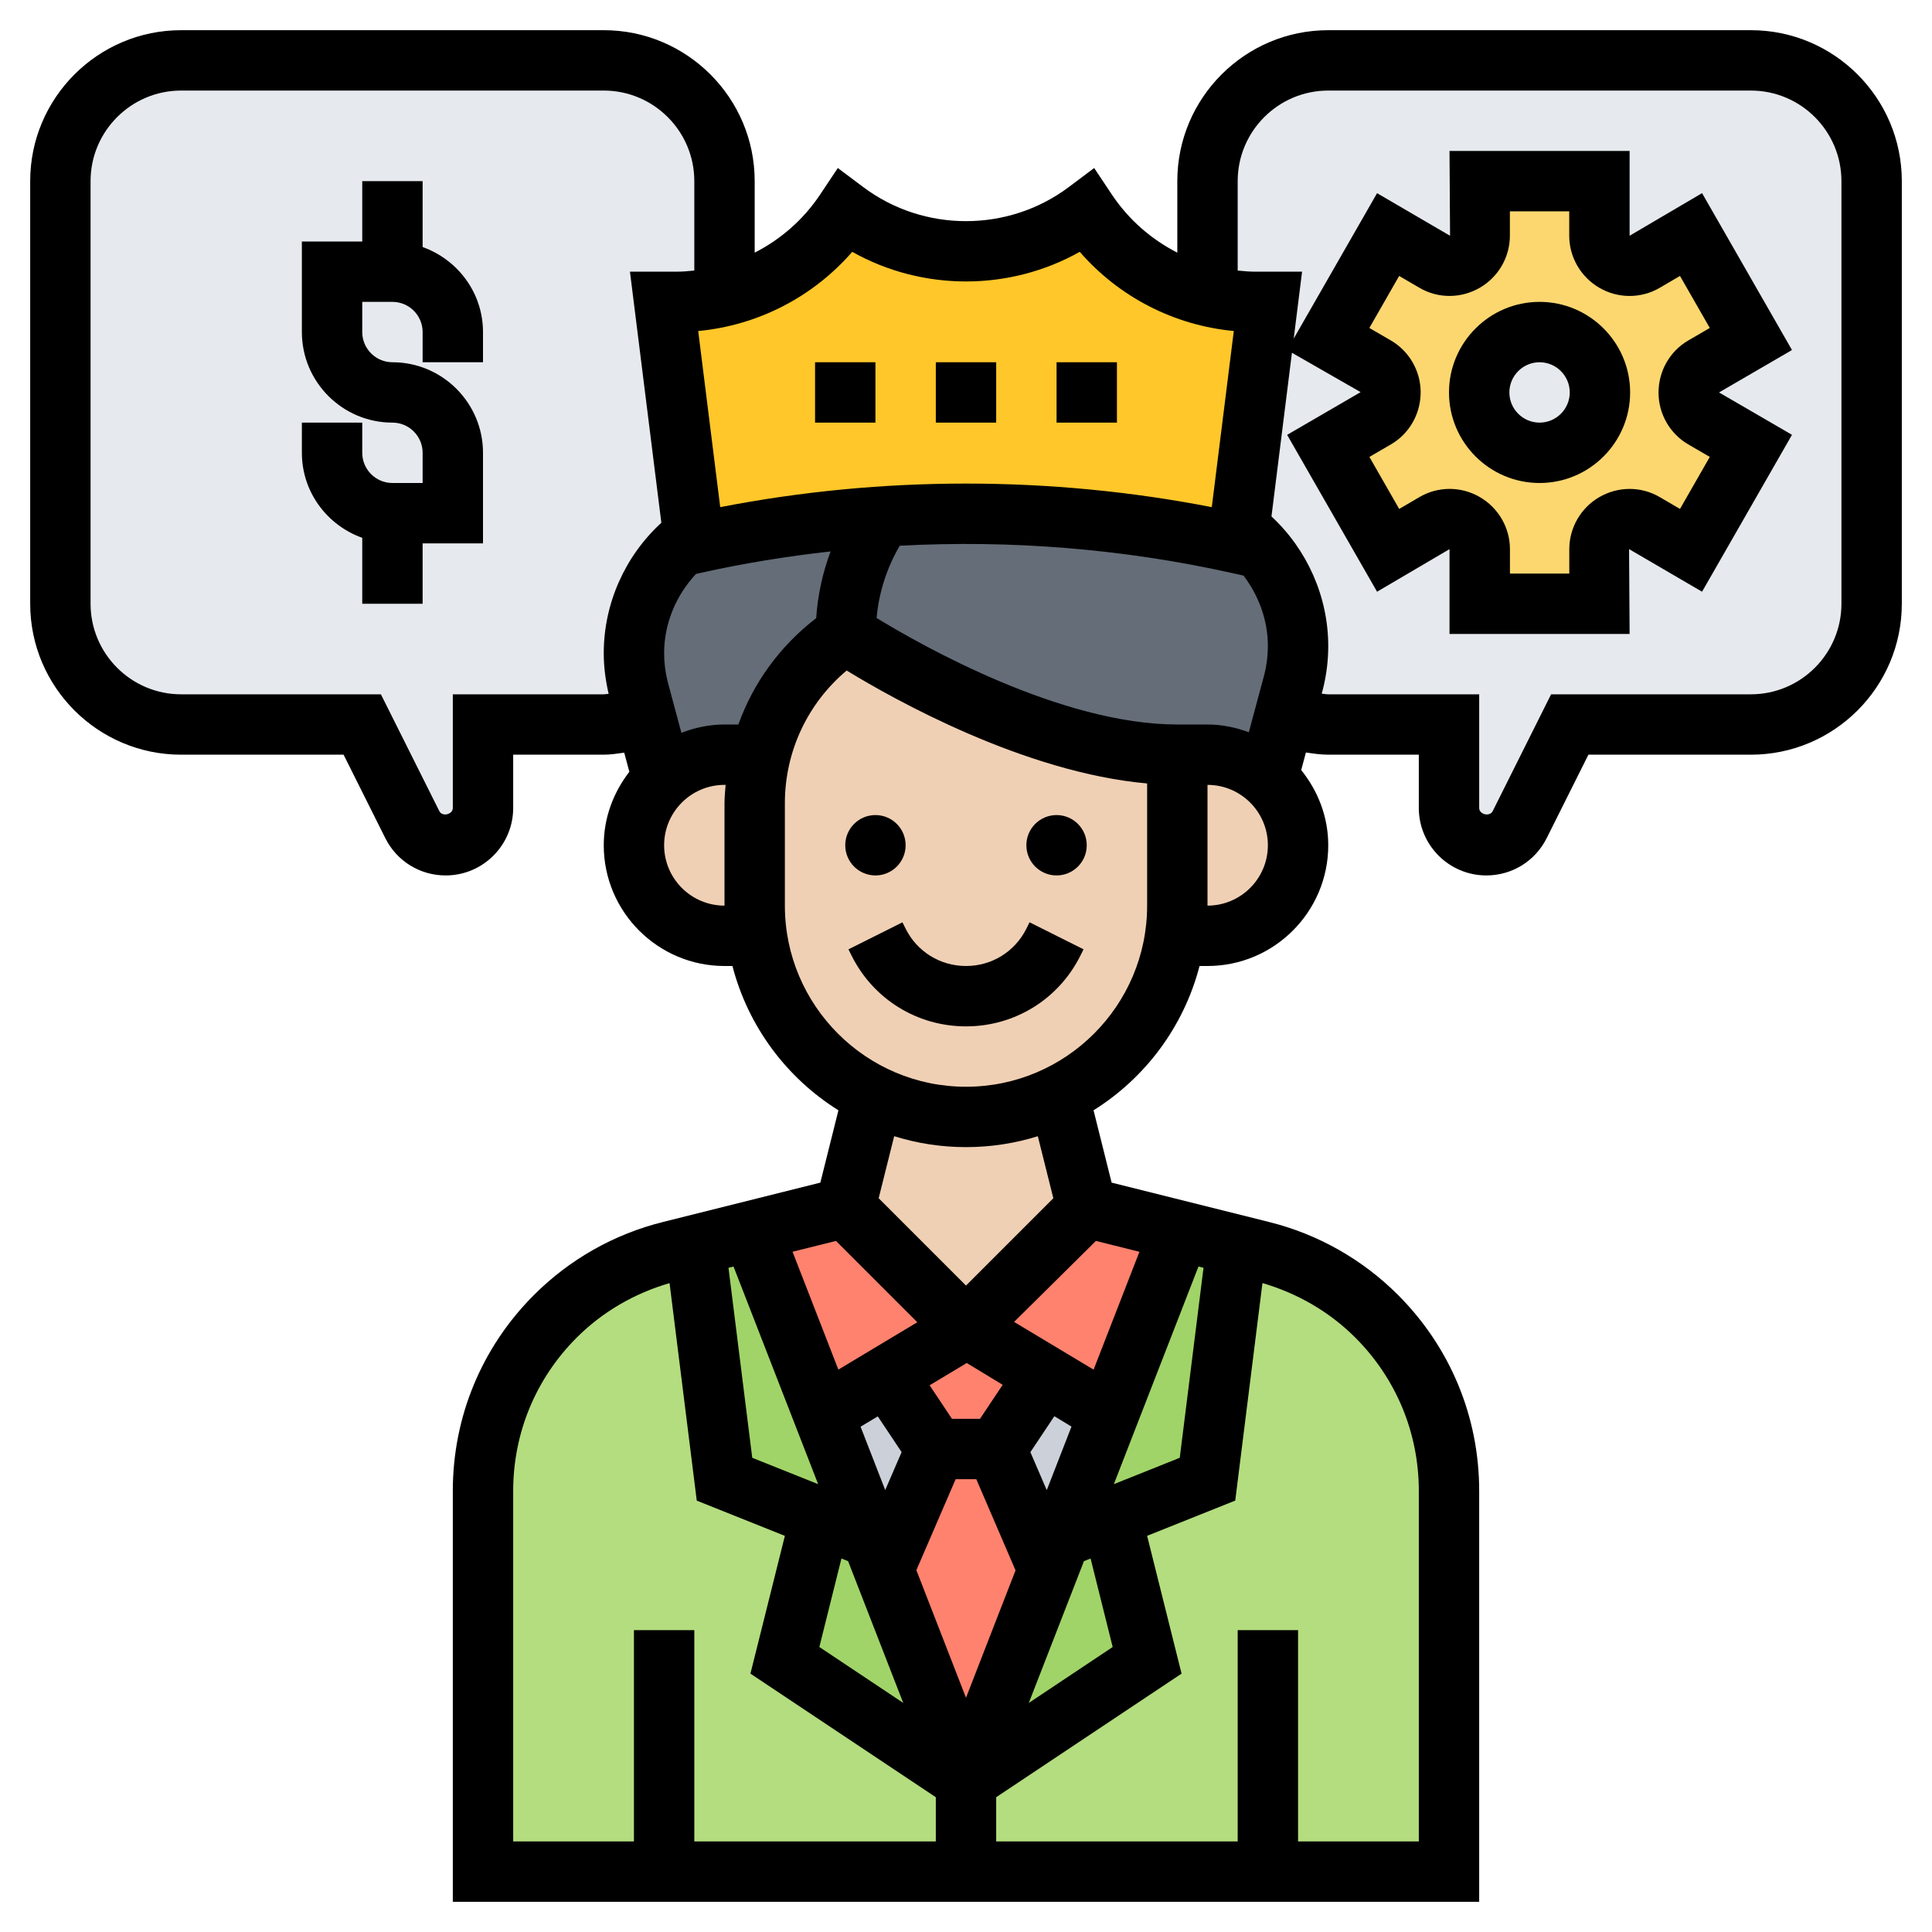 <svg id="_x33_0" enable-background="new 0 0 64 64" height="512" viewBox="0 0 64 64" width="512" xmlns="http://www.w3.org/2000/svg"><g><g><g><path d="m21 21.64c0 .39.05.79.15 1.17l.25.94c-.43.16-.91.25-1.4.25h-4v2.76c0 .69-.55 1.24-1.24 1.24-.46 0-.89-.26-1.1-.68l-1.66-3.32h-6c-2.21 0-4-1.79-4-4v-14c0-2.21 1.79-4 4-4h14c2.21 0 4 1.79 4 4v3.81c-.52.12-1.06.19-1.61.19h-.39l.97 7.73c-1.22.9-1.97 2.34-1.97 3.91z" fill="#e6e9ed"/></g><g><path d="m41.06 17.52.94-7.52h-.39c-.55 0-1.09-.07-1.61-.19v-3.81c0-2.21 1.79-4 4-4h14c2.21 0 4 1.79 4 4v14c0 2.21-1.79 4-4 4h-6l-1.66 3.32c-.21.42-.64.68-1.1.68-.69 0-1.24-.55-1.24-1.24v-2.76h-4c-.51 0-1.01-.1-1.46-.27l.31-1.15c.1-.39.15-.78.15-1.18 0-1.55-.74-2.98-1.94-3.88z" fill="#e6e9ed"/></g><g><path d="m46.06 13.01c0-.01 0-.01 0-.02 0-.35-.18-.67-.49-.85l-1.57-.91 1.98-3.46 1.55.9c.31.18.68.18.99 0 0 0 0 0 .01-.01.3-.17.49-.5.49-.85v-1.81h3.96v1.81c0 .35.19.68.49.85.01.01.01.01.01.01.31.18.68.18.99 0l1.55-.9 1.98 3.46-1.57.91c-.31.18-.49.5-.49.85v.02c0 .35.18.67.49.85l1.57.91-1.98 3.46-1.55-.9c-.31-.18-.68-.18-.99 0 0 0 0 0-.01.01-.3.17-.49.5-.49.85v1.81h-3.96v-1.81c0-.35-.19-.68-.49-.85-.01-.01-.01-.01-.01-.01-.31-.18-.68-.18-.99 0l-1.55.9-1.98-3.46 1.57-.91c.31-.18.49-.5.49-.85zm6.94-.01c0-1.1-.9-2-2-2s-2 .9-2 2 .9 2 2 2 2-.9 2-2z" fill="#fcd770"/></g><g><path d="m45.6 43.6c-1.05-1.05-2.36-1.79-3.8-2.15l-.83-.21-.97 7.76-3.18 1.27 1.18 4.73-6 4-6-4 1.18-4.73-3.18-1.27-.97-7.76-.83.21c-1.44.36-2.75 1.1-3.8 2.15-.77.77-1.37 1.68-1.78 2.66-.4.98-.62 2.04-.62 3.13v12.61h6 10 10 6v-12.61c0-2.17-.86-4.25-2.4-5.79z" fill="#b4dd7f"/></g><g><path d="m27.27 46.84 1.6 4.11-1.69-.68-3.18-1.27-.97-7.76 1.88-.47z" fill="#a0d468"/></g><g><path d="m29.28 51.99 2.72 7.01-6-4 1.18-4.73 1.69.68z" fill="#a0d468"/></g><g><path d="m36.82 50.27 1.18 4.73-6 4 2.72-7 .41-1.05z" fill="#a0d468"/></g><g><path d="m40.97 41.24-.97 7.76-3.18 1.27-1.69.68 1.6-4.11 2.36-6.07z" fill="#a0d468"/></g><g><path d="m31 48-1.72 3.99-.41-1.04-1.6-4.11 2.11-1.27z" fill="#ccd1d9"/></g><g><path d="m35.13 50.95-.41 1.05-1.72-4 1.62-2.43 2.11 1.27z" fill="#ccd1d9"/></g><g><path d="m33 48 1.72 4-2.72 7-2.72-7.01 1.72-3.99z" fill="#ff826e"/></g><g><path d="m32 44 2.62 1.57-1.62 2.43h-2l-1.62-2.43z" fill="#ff826e"/></g><g><path d="m32 44 4-4 3.09.77-2.36 6.07-2.11-1.27z" fill="#ff826e"/></g><g><path d="m28 40 4 4-2.62 1.57-2.11 1.27-2.36-6.07z" fill="#ff826e"/></g><g><path d="m35.07 36.29.93 3.71-4 4-4-4 .93-3.71c.92.46 1.96.71 3.07.71s2.15-.25 3.07-.71z" fill="#f0d0b4"/></g><g><path d="m42.12 30.12c-.54.54-1.29.88-2.12.88h-1.07-.01c.06-.33.08-.66.08-1v-5h1c.77 0 1.47.29 2 .77.62.54 1 1.34 1 2.23 0 .83-.34 1.58-.88 2.12z" fill="#f0d0b4"/></g><g><path d="m31.62 23c2.13 1 4.88 2 7.38 2v5c0 .34-.02.67-.08 1-.32 2.34-1.81 4.3-3.85 5.29-.92.46-1.96.71-3.07.71s-2.15-.25-3.07-.71c-2.04-.99-3.53-2.95-3.85-5.29-.06-.33-.08-.66-.08-1v-3.39c0-.55.07-1.09.19-1.61.4-1.62 1.4-3.05 2.81-4 0 0 1.5 1 3.62 2z" fill="#f0d0b4"/></g><g><path d="m25 30c0 .34.02.67.08 1h-.01-1.07c-.83 0-1.58-.34-2.12-.88s-.88-1.29-.88-2.12c0-.86.36-1.64.95-2.18.53-.51 1.25-.82 2.05-.82h1.19c-.12.52-.19 1.06-.19 1.61z" fill="#f0d0b4"/></g><g><path d="m24 25c-.8 0-1.52.31-2.05.82l-.55-2.07-.25-.94c-.1-.38-.15-.78-.15-1.17 0-1.57.75-3.01 1.97-3.91l.03.27c2.05-.46 4.13-.76 6.22-.89l-.14.21c-.7 1.1-1.08 2.37-1.08 3.68-1.41.95-2.41 2.38-2.81 4z" fill="#656d78"/></g><g><path d="m42.54 23.73-.54 2.04c-.53-.48-1.23-.77-2-.77h-1c-2.5 0-5.25-1-7.38-2-2.12-1-3.62-2-3.62-2 0-1.31.38-2.58 1.08-3.68l.14-.21c.92-.07 1.85-.1 2.78-.1 3.02 0 6.04.33 9 .99l.06-.48c1.2.9 1.94 2.33 1.94 3.88 0 .4-.05.79-.15 1.18z" fill="#656d78"/></g><g><path d="m40 9.81c.52.12 1.06.19 1.61.19h.39l-.94 7.52-.06.48c-2.96-.66-5.98-.99-9-.99-.93 0-1.86.03-2.78.1-2.09.13-4.17.43-6.22.89l-.03-.27-.97-7.73h.39c.55 0 1.09-.07 1.61-.19 1.62-.4 3.05-1.4 4-2.81 1.18.89 2.59 1.34 4 1.34s2.82-.45 4-1.34c.62.94 1.46 1.68 2.43 2.2.49.27 1.02.47 1.57.61z" fill="#ffc729"/></g></g><g><circle cx="29" cy="28" r="1"/><circle cx="35" cy="28" r="1"/><path d="m29.895 30.553-1.789.895.105.211c.722 1.444 2.174 2.341 3.789 2.341s3.067-.897 3.789-2.342l.105-.211-1.789-.895-.105.212c-.381.762-1.147 1.236-2 1.236s-1.619-.474-2-1.236z"/><path d="m31 12h2v2h-2z"/><path d="m35 12h2v2h-2z"/><path d="m27 12h2v2h-2z"/><path d="m51 16c1.654 0 3-1.346 3-3s-1.346-3-3-3-3 1.346-3 3 1.346 3 3 3zm0-4c.551 0 1 .449 1 1s-.449 1-1 1-1-.449-1-1 .449-1 1-1z"/><path d="m58 1h-14c-2.757 0-5 2.243-5 5v2.369c-.862-.44-1.613-1.092-2.168-1.924l-.586-.879-.846.634c-2.002 1.501-4.798 1.501-6.8 0l-.846-.634-.586.879c-.555.832-1.306 1.485-2.168 1.924v-2.369c0-2.757-2.243-5-5-5h-14c-2.757 0-5 2.243-5 5v14c0 2.757 2.243 5 5 5h5.382l1.382 2.765c.381.762 1.148 1.235 2 1.235 1.233 0 2.236-1.003 2.236-2.236v-1.764h3c.23 0 .454-.037.678-.067l.17.634c-.523.676-.848 1.513-.848 2.433 0 2.206 1.794 4 4 4h.263c.52 2.007 1.796 3.708 3.511 4.78l-.599 2.396-5.218 1.305c-1.615.402-3.09 1.238-4.267 2.415-1.735 1.735-2.69 4.041-2.69 6.494v13.61h34v-13.61c0-2.453-.955-4.759-2.69-6.494-1.177-1.177-2.652-2.013-4.267-2.415l-5.219-1.305-.599-2.396c1.715-1.073 2.991-2.773 3.511-4.78h.264c2.206 0 4-1.794 4-4 0-.946-.344-1.805-.896-2.491l.156-.582c.245.036.489.073.74.073h3v1.764c0 1.233 1.003 2.236 2.236 2.236.852 0 1.619-.474 2-1.236l1.382-2.764h5.382c2.757 0 5-2.243 5-5v-14c0-2.757-2.243-5-5-5zm-16.111 21.321-.52 1.936c-.429-.158-.886-.257-1.369-.257h-1c-3.861 0-8.49-2.629-9.962-3.529.077-.845.337-1.658.767-2.393 3.681-.197 7.393.102 10.978.898l.41.091c.508.667.807 1.483.807 2.335 0 .315-.039.63-.111.919zm-13.658-13.979c2.327 1.309 5.21 1.309 7.537 0 1.3 1.496 3.123 2.436 5.103 2.623l-.729 5.835c-2.675-.521-5.408-.781-8.142-.781s-5.467.261-8.142.781l-.729-5.834c1.979-.188 3.803-1.128 5.102-2.624zm-13.231 14.658v3.764c0 .219-.35.301-.447.105l-1.935-3.869h-6.618c-1.654 0-3-1.346-3-3v-14c0-1.654 1.346-3 3-3h14c1.654 0 3 1.346 3 3v2.962c-.2.022-.401.038-.605.038h-1.527l1.04 8.317c-1.203 1.102-1.908 2.674-1.908 4.319 0 .448.057.896.162 1.348-.054.003-.107.016-.162.016zm7 5c0-1.103.897-2 2-2h.037c-.015.201-.037.401-.037.605v3.395c-1.103 0-2-.897-2-2zm2.46-4h-.46c-.504 0-.983.104-1.428.275l-.457-1.703c-.076-.307-.115-.622-.115-.936 0-.983.395-1.915 1.056-2.624l.16-.036c1.416-.315 2.853-.55 4.299-.709-.266.709-.427 1.451-.478 2.211-1.193.915-2.081 2.136-2.577 3.522zm3.233 17.107 2.694 2.694-2.615 1.569-1.518-3.904zm5.522 4.767-.751 1.126h-.929l-.74-1.111 1.23-.738zm6.653-3.877-.787 6.294-2.183.873 2.803-7.208zm-3.009 12.562-2.779 1.853 1.827-4.697.22-.088zm-12.56-12.603 2.803 7.208-2.183-.873-.787-6.294zm4.779 4.964.789 1.183-.543 1.257-.816-2.098zm2.579 2.08h.684l1.3 3.02-1.641 4.221-1.644-4.227zm-3.783 2.627.22.088 1.827 4.697-2.779-1.853zm6.801-2.264-.542-1.259.794-1.19.567.344zm-17.675.027c0-1.919.747-3.723 2.104-5.08.856-.856 1.917-1.468 3.076-1.805l.901 7.205 2.919 1.167-1.141 4.565 6.141 4.093v1.465h-8v-7h-2v7h-4zm27.896-5.08c1.357 1.357 2.104 3.161 2.104 5.08v11.61h-4v-7h-2v7h-8v-1.465l6.141-4.094-1.141-4.564 2.919-1.168.901-7.205c1.158.337 2.22.95 3.076 1.806zm-7.151-2.843-1.518 3.904-2.634-1.581 2.711-2.683zm-2.852-1.774-2.893 2.893-2.893-2.893.514-2.055c.752.235 1.551.362 2.379.362s1.627-.127 2.379-.361zm3.107-9.693c0 3.309-2.691 6-6 6s-6-2.691-6-6v-3.395c0-1.709.755-3.309 2.047-4.393 1.563.955 5.875 3.378 9.953 3.741zm2 0v-4c1.103 0 2 .897 2 2s-.897 2-2 2zm21-10c0 1.654-1.346 3-3 3h-6.618l-1.934 3.869c-.098.196-.448.114-.448-.105v-3.764h-5c-.074 0-.144-.016-.217-.021l.042-.156c.116-.465.175-.943.175-1.421 0-1.63-.696-3.194-1.881-4.294l.678-5.422 2.275 1.304-2.434 1.415 2.979 5.197 2.4-1.411v2.809h5.966l-.018-2.81 2.418 1.411 2.979-5.197-2.417-1.404 2.417-1.405-2.979-5.197-2.4 1.411v-2.809h-5.966l.018 2.81-2.418-1.411-2.761 4.817.277-2.216h-1.527c-.205 0-.406-.016-.606-.038v-2.962c0-1.654 1.346-3 3-3h14c1.654 0 3 1.346 3 3zm-14.923-8.72-.715-.416.987-1.723.676.395c.615.359 1.379.357 2.004-.009.609-.355.988-1.013.988-1.718v-.809h1.966v.809c0 .705.378 1.363.995 1.723.617.361 1.382.363 1.997.005l.677-.396.987 1.723-.715.416c-.606.353-.983 1.009-.983 1.727 0 .704.377 1.36.983 1.713l.715.416-.987 1.723-.676-.395c-.615-.359-1.379-.358-2.005.009-.608.355-.986 1.014-.986 1.718v.809h-1.966v-.809c0-.704-.378-1.363-.995-1.723-.617-.362-1.382-.363-1.997-.005l-.677.396-.987-1.723.715-.416c.606-.353.983-1.009.983-1.727-.001-.704-.378-1.36-.984-1.713z"/><path d="m14 8.184v-2.184h-2v2h-2v3c0 1.654 1.346 3 3 3 .551 0 1 .449 1 1v1h-1c-.551 0-1-.449-1-1v-1h-2v1c0 1.302.839 2.402 2 2.816v2.184h2v-2h2v-3c0-1.654-1.346-3-3-3-.551 0-1-.449-1-1v-1h1c.551 0 1 .449 1 1v1h2v-1c0-1.302-.839-2.402-2-2.816z"/></g></g></svg>